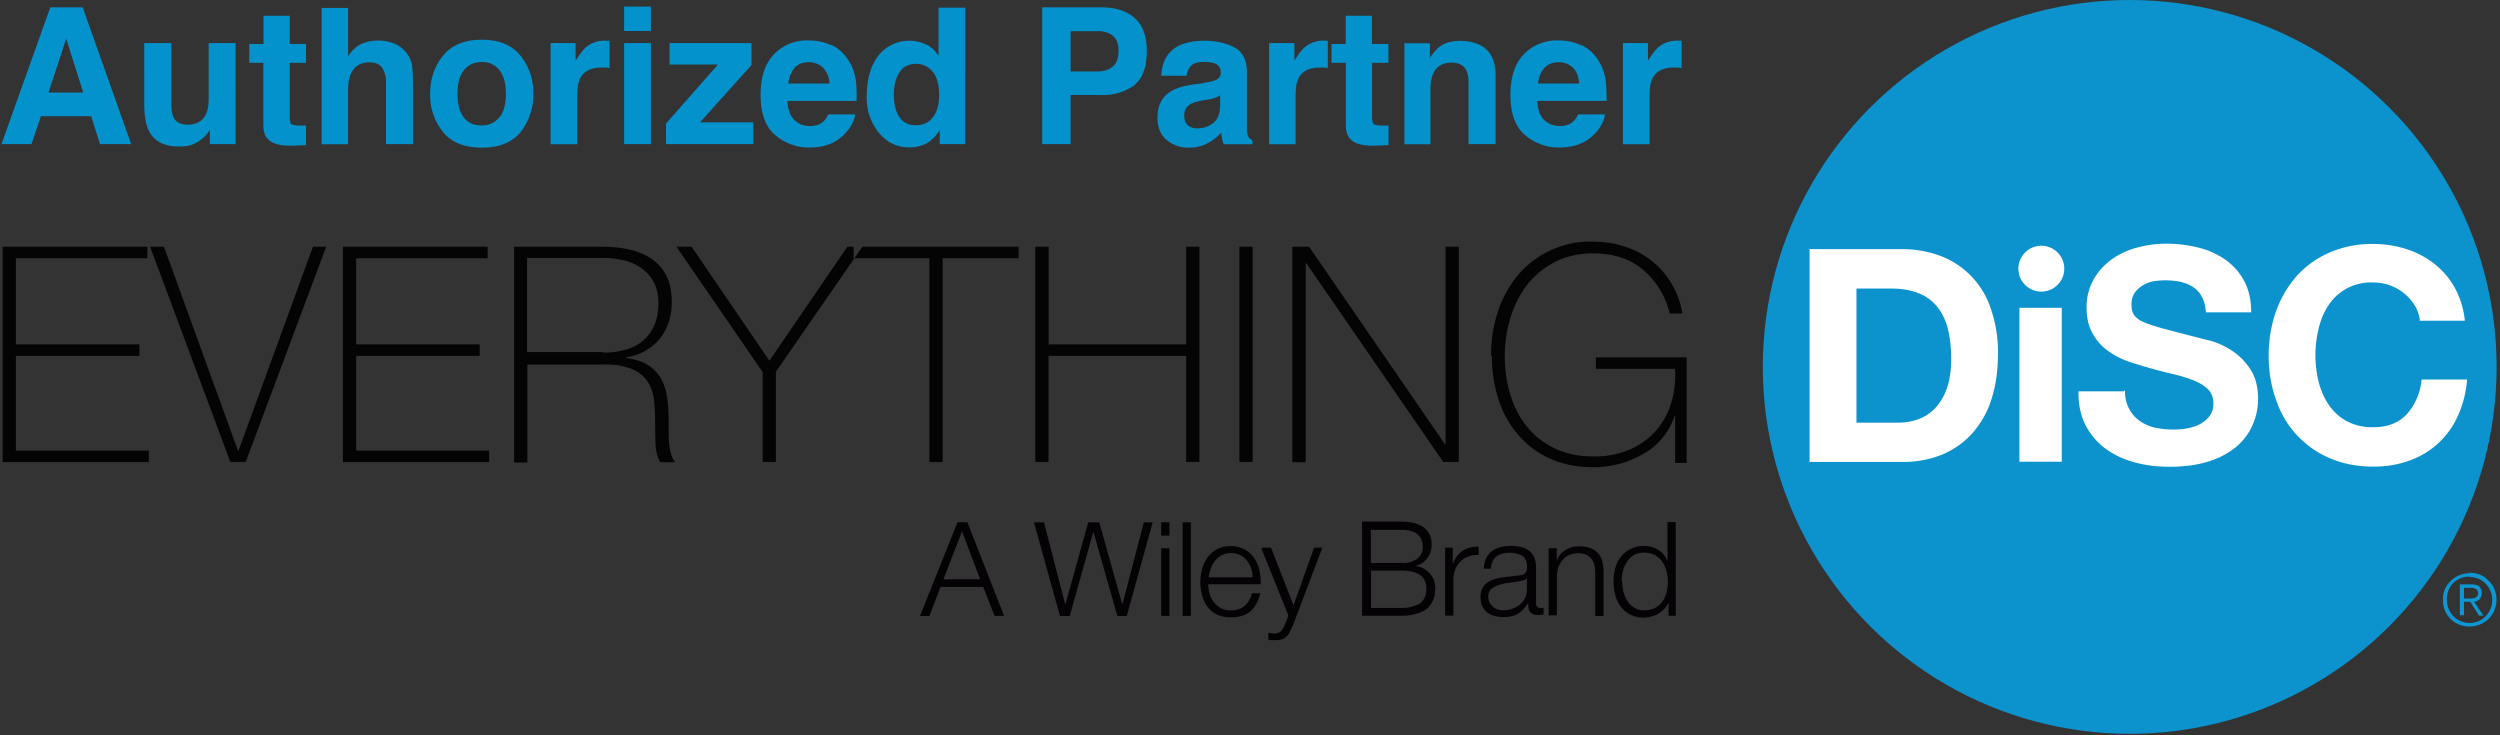 <svg width="170" height="50" viewBox="0 0 170 50" xmlns="http://www.w3.org/2000/svg"><rect x="0" y="0" width="170" height="50" fill="#333333" stroke="none"/><title>everything-disc</title><g fill="none" fill-rule="evenodd"><path d="M3.3 6.29h2.36L4.5 2.63 3.3 6.29zM3.42.5h2.2l3.3 9.3H6.8l-.6-1.9H2.78l-.64 1.9H.1L3.42.5zm8.23 2.43v4.14c0 .4.05.69.14.89.17.35.49.52.97.52.61 0 1.03-.25 1.26-.75.12-.27.17-.62.17-1.06V2.93h1.83V9.8h-1.75v-.97l-.13.2a2.51 2.51 0 0 1-1.06.8c-.26.1-.56.13-.92.13-1.01 0-1.7-.36-2.05-1.1-.2-.4-.3-1-.3-1.78V2.93h1.84zm5.3 1.34V2.99h.97V1.07h1.78v1.92h1.11v1.28H19.7V7.9c0 .29.03.46.1.53.08.07.3.11.66.11h.35v1.33l-.85.03c-.85.03-1.43-.1-1.74-.44-.21-.2-.31-.52-.31-.95V4.27h-.96zm9.88-1.3a2.03 2.03 0 0 1 1.19 1.47c.04.27.06.71.06 1.32V9.8h-1.83V5.62c0-.37-.07-.67-.2-.9-.16-.32-.47-.48-.93-.48-.48 0-.84.16-1.08.48-.25.32-.37.78-.37 1.36v3.73h-1.8V.54h1.8v3.29c.26-.4.56-.68.9-.84a2.92 2.92 0 0 1 2.24-.02zm7.15 5c.28-.37.42-.9.42-1.6s-.14-1.21-.43-1.59a1.45 1.45 0 0 0-1.21-.56c-.53 0-.94.2-1.22.56-.3.38-.43.9-.43 1.6s.14 1.22.42 1.6c.28.37.69.55 1.2.55s.94-.18 1.22-.56zm1.44 1c-.6.71-1.47 1.07-2.65 1.07s-2.07-.35-2.65-1.07a3.99 3.99 0 0 1-.87-2.6c0-.99.29-1.85.87-2.57.58-.73 1.46-1.1 2.64-1.1s2.06.37 2.64 1.1c.58.73.87 1.59.87 2.58 0 1-.3 1.87-.87 2.59zm5.88-6.2h.15v1.85a7.18 7.18 0 0 0-.31-.03h-.22c-.73 0-1.21.24-1.46.71-.14.27-.21.68-.21 1.23v3.28h-1.81V2.93h1.7v1.2c.29-.46.53-.77.73-.94a1.98 1.98 0 0 1 1.4-.42zm2.96-.66h-1.82V.45h1.82V2.1zm-1.82.82h1.82V9.8h-1.82V2.93zm3.09 1.46V2.93h5.57v1.49l-3.5 3.9h3.62V9.8h-5.93V8.4l3.53-4.01h-3.3zm8.5.23c-.22.26-.37.61-.43 1.06h2.8a1.56 1.56 0 0 0-.44-1.08 1.35 1.35 0 0 0-.97-.37c-.42 0-.74.13-.97.39zm2.52-1.56c.46.22.83.56 1.13 1.02.27.4.44.88.52 1.42.04.32.06.77.05 1.36h-4.7c.02.7.24 1.18.65 1.45.24.18.54.26.89.26.37 0 .67-.1.9-.31.12-.12.24-.27.33-.48h1.83c-.05.41-.26.83-.64 1.25-.6.67-1.41 1-2.47 1a3.5 3.5 0 0 1-2.32-.84c-.67-.56-1-1.48-1-2.75 0-1.19.3-2.1.9-2.74a3.1 3.1 0 0 1 2.35-.95c.57 0 1.08.11 1.54.32zm6.48-.02c.32.18.58.43.79.76V.52h1.82V9.8H63.9v-.95c-.26.41-.55.7-.88.89a2.5 2.5 0 0 1-1.22.28c-.81 0-1.48-.33-2.03-.98a3.74 3.74 0 0 1-.83-2.5c0-1.17.27-2.09.8-2.77a2.67 2.67 0 0 1 3.28-.72zm.44 4.9c.26-.38.39-.87.39-1.47 0-.85-.21-1.45-.64-1.8a1.42 1.42 0 0 0-.91-.33c-.53 0-.91.2-1.16.6-.25.4-.37.9-.37 1.48 0 .64.12 1.15.37 1.53.25.38.63.57 1.13.57.5 0 .89-.19 1.16-.56zm12.22-5.51a1.7 1.7 0 0 0-1.07-.31H72.8v2.74h1.8c.47 0 .82-.11 1.08-.34.25-.22.38-.57.38-1.06 0-.48-.13-.83-.4-1.03zm1.47 3.35a3.7 3.7 0 0 1-2.38.68H72.8V9.8h-1.93V.5h4.05c.93 0 1.68.24 2.23.72s.83 1.22.83 2.23c0 1.09-.28 1.87-.83 2.32zm5.85.68a2.04 2.04 0 0 1-.83.3l-.41.07c-.38.07-.65.15-.82.25a.83.83 0 0 0-.42.77c0 .31.08.53.25.67s.37.21.62.21c.39 0 .74-.1 1.07-.34.32-.23.49-.64.5-1.24v-.67zm-1.1-.84c.34-.04.58-.1.72-.16.25-.1.38-.28.38-.5 0-.3-.1-.48-.3-.6-.2-.1-.5-.15-.86-.15-.43 0-.73.1-.91.31-.13.16-.21.37-.25.63h-1.73c.03-.6.2-1.1.5-1.48.47-.6 1.29-.9 2.45-.9.75 0 1.42.14 2 .44.58.3.88.86.88 1.69v3.96c.02.23.06.4.12.47a.6.6 0 0 0 .26.21v.27h-1.95c-.06-.14-.1-.27-.12-.39a4.19 4.19 0 0 1-.05-.4c-.25.26-.54.5-.86.68-.4.23-.83.34-1.32.34a2.3 2.3 0 0 1-1.55-.53c-.41-.35-.61-.86-.61-1.5 0-.85.32-1.47.98-1.84.35-.2.88-.35 1.57-.44l.62-.08zm8.23-2.85h.15v1.85a7.18 7.18 0 0 0-.31-.03h-.21c-.72 0-1.21.24-1.46.71-.14.27-.21.68-.21 1.23v3.28h-1.8V2.93h1.72v1.2c.28-.46.52-.77.73-.94a1.94 1.94 0 0 1 1.39-.42zm.4 1.5V2.99h.97V1.07h1.78v1.92h1.12v1.28H93.3V7.9c0 .29.04.46.1.53.08.07.3.11.67.11h.35v1.33l-.85.03c-.85.03-1.43-.1-1.74-.44-.21-.2-.31-.52-.31-.95V4.27h-.96zm10.48-.95c.45.37.68.99.68 1.85V9.8h-1.84V5.62c0-.36-.05-.64-.15-.83-.18-.36-.51-.53-1.01-.53-.61 0-1.03.26-1.26.77-.11.28-.17.63-.17 1.05v3.73H95.5V2.94h1.73v1c.24-.35.45-.6.66-.76.37-.28.84-.4 1.41-.4.71 0 1.3.18 1.75.55zm3.99 1.3c-.23.26-.37.61-.43 1.06h2.8c-.03-.48-.17-.84-.43-1.08a1.34 1.34 0 0 0-.96-.37c-.42 0-.74.13-.97.39zm2.52-1.56c.46.22.84.56 1.14 1.02.27.4.44.88.52 1.42.04.32.06.77.06 1.36h-4.71c.02.7.24 1.18.65 1.45.25.18.55.26.89.26.37 0 .67-.1.9-.31.12-.12.23-.27.33-.48h1.83c-.05.41-.26.83-.64 1.25-.6.67-1.41 1-2.47 1a3.5 3.5 0 0 1-2.32-.84c-.67-.56-1-1.48-1-2.75 0-1.19.3-2.1.9-2.74a3.1 3.1 0 0 1 2.35-.95c.57 0 1.09.11 1.54.32zm6.66-.3l.16.01v1.85l-.3-.03h-.21c-.73 0-1.21.24-1.46.71-.14.27-.21.68-.21 1.23v3.28h-1.81V2.93h1.7v1.2c.29-.46.53-.77.73-.94a1.98 1.98 0 0 1 1.4-.42z" fill="#0492CC"/><path d="M.18 16.78h9.84v.78H1.08v5.86h8.4v.78h-8.4v6.44h9.04v.78H.18V16.78zm16 13.86h.04l5.06-13.86h.9l-5.47 14.63h-1.05l-5.45-14.63h.94l5.03 13.86zm7.14-13.86h9.84v.78h-8.94v5.86h8.4v.78h-8.4v6.44h9.04v.78h-9.94V16.78zm11.61 0h6.11c.64 0 1.25.07 1.8.2s1.06.34 1.48.63a3 3 0 0 1 1 1.16c.24.48.36 1.07.36 1.78 0 .99-.28 1.82-.83 2.5a3.61 3.61 0 0 1-2.3 1.25v.04c.67.09 1.2.26 1.6.54.38.27.67.6.87 1 .2.4.31.84.37 1.32.05.48.08.96.08 1.44v.84c0 .28.01.53.04.77s.07.46.14.67c.06.21.15.38.26.51H44.9c-.2-.34-.3-.74-.32-1.2-.02-.45-.03-.93-.03-1.42 0-.49-.02-.98-.06-1.46-.04-.48-.17-.92-.39-1.3s-.56-.69-1.04-.92a4.68 4.68 0 0 0-2-.34h-5.2v6.66h-.9V16.78zm6.11 7.2c.53 0 1.03-.07 1.49-.2a2.89 2.89 0 0 0 1.96-1.65c.19-.42.28-.93.28-1.52 0-.54-.1-1.01-.3-1.4-.21-.4-.49-.71-.83-.96a3.32 3.32 0 0 0-1.19-.54 5.94 5.94 0 0 0-1.4-.17h-5.21v6.4h5.2zm16.6-7.2h1l-5.88 8.5v6.13h-.9V25.3L46 16.78h1.03l5.29 7.75 5.3-7.75zm.41.78v-.78h11.22v.78H64.1v13.86h-.9V17.56h-5.14zm12.36-.78h.9v6.64h9.35v-6.64h.9v14.63h-.9V24.2H71.3v7.21h-.9V16.78zm13.87 0h.9v14.63h-.9V16.78zm3.61 0h1.13l9.24 13.43h.04V16.78h.9v14.63h-1.06L88.83 17.9h-.04v13.53h-.91V16.77zm13.5 7.4c0-1.04.15-2.03.46-2.96a7.5 7.5 0 0 1 1.34-2.47 6.42 6.42 0 0 1 5.1-2.32c.76 0 1.48.11 2.16.33a5.69 5.69 0 0 1 3.95 4.56h-.86a5.58 5.58 0 0 0-1.84-3c-.88-.73-2-1.09-3.36-1.09-.98 0-1.85.2-2.6.58-.75.4-1.38.9-1.88 1.54-.5.65-.89 1.4-1.14 2.23a9.1 9.1 0 0 0-.01 5.28c.25.82.63 1.55 1.13 2.16.5.62 1.12 1.1 1.88 1.47.75.36 1.63.55 2.64.55a6.1 6.1 0 0 0 2.36-.43 4.94 4.94 0 0 0 2.88-3.08c.25-.73.35-1.55.31-2.45h-5.39v-.78h6.17v7.18h-.78V28.3h-.04a4.63 4.63 0 0 1-2.06 2.53 6.74 6.74 0 0 1-3.48.94c-1.1 0-2.09-.2-2.94-.59a6.03 6.03 0 0 1-2.16-1.62 6.85 6.85 0 0 1-1.33-2.4 9.5 9.5 0 0 1-.45-2.96z" fill="#040404"/><g transform="translate(119.87)"><ellipse fill="#0C92CC" cx="24.95" cy="24.95" rx="24.95" ry="24.95"/><path d="M3.18 16.94v14.47h6.25a7 7 0 0 0 2.89-.55c.81-.37 1.5-.88 2.04-1.53a6.4 6.4 0 0 0 1.23-2.31c.27-.9.4-1.87.4-2.92a8.9 8.9 0 0 0-.5-3.15 5.72 5.72 0 0 0-3.47-3.57 7.52 7.52 0 0 0-2.6-.44H3.18zm3.19 11.8v-9.12h2.27c.78 0 1.44.1 1.97.33a3 3 0 0 1 1.29.96c.32.42.56.93.7 1.51.14.6.21 1.25.21 1.98 0 .8-.1 1.47-.3 2.03-.2.55-.48 1-.81 1.35-.34.34-.73.59-1.16.74a4 4 0 0 1-1.33.22H6.37zm11.08-7.8V31.4h2.88V20.93h-2.88zm1.49-1.11a1.56 1.56 0 1 0 0-3.12 1.56 1.56 0 0 0 0 3.12zm5.6 6.78h-3.07c-.02.9.15 1.66.48 2.31.34.65.8 1.18 1.37 1.6.58.42 1.24.73 2 .93.74.2 1.52.29 2.31.29 1 0 1.86-.11 2.61-.34a5.55 5.55 0 0 0 1.9-.97c.5-.41.88-.9 1.14-1.47s.4-1.18.4-1.84c0-.81-.18-1.48-.52-2s-.75-.94-1.22-1.25a5.41 5.41 0 0 0-1.43-.68 209.51 209.51 0 0 1-3.32-.86c-.56-.15-1-.3-1.32-.44a1.46 1.46 0 0 1-.64-.49c-.1-.18-.16-.4-.16-.69 0-.31.07-.57.2-.77.14-.2.31-.37.52-.5.21-.14.45-.24.7-.3a5.32 5.32 0 0 1 1.86.01c.33.08.63.19.88.35.26.16.47.38.62.67.16.28.25.64.28 1.07h3.08c0-.84-.16-1.55-.48-2.14a4.19 4.19 0 0 0-1.29-1.45 5.45 5.45 0 0 0-1.85-.82 9.1 9.1 0 0 0-2.18-.26c-.65 0-1.29.09-1.94.26-.65.17-1.23.44-1.74.8-.5.37-.93.83-1.24 1.38a3.83 3.83 0 0 0-.47 1.93c0 .66.13 1.22.38 1.69.25.46.57.85.98 1.16.4.3.86.56 1.38.76a35.88 35.88 0 0 0 3.14.89c.51.12.97.26 1.38.42.4.16.73.36.98.6s.38.57.38.96c0 .36-.09.66-.28.9-.19.24-.43.42-.71.56-.28.13-.59.22-.91.27a5.94 5.94 0 0 1-2.12-.08c-.39-.1-.73-.26-1.02-.47a2.3 2.3 0 0 1-.7-.82 2.61 2.61 0 0 1-.27-1.24zm20.12-4.8h3.08a5.84 5.84 0 0 0-.68-2.23 5.35 5.35 0 0 0-1.39-1.64 6.07 6.07 0 0 0-1.9-1 7.27 7.27 0 0 0-2.26-.35 7.2 7.2 0 0 0-2.99.59c-.88.39-1.63.93-2.24 1.62a7.43 7.43 0 0 0-1.4 2.42 9.13 9.13 0 0 0-.48 3c0 1.06.17 2.05.5 2.96a6.51 6.51 0 0 0 3.64 3.97c.88.38 1.87.58 2.98.58.9 0 1.71-.14 2.45-.41a5.66 5.66 0 0 0 3.3-3.05 7.3 7.3 0 0 0 .62-2.46H44.8a4.14 4.14 0 0 1-1 2.35c-.55.59-1.3.89-2.28.89a3.7 3.7 0 0 1-1.83-.42 3.5 3.5 0 0 1-1.21-1.11 4.93 4.93 0 0 1-.68-1.55 7.54 7.54 0 0 1 0-3.63c.14-.6.36-1.13.68-1.6a3.43 3.43 0 0 1 3.03-1.53 3.28 3.28 0 0 1 2.8 1.53c.2.3.31.64.37 1z" fill="#FFF"/><path d="M48.02 40.7h-.34v-.73h.47c.06 0 .12 0 .18.02l.16.05a.4.4 0 0 1 .1.11c.03.05.05.11.05.18a.32.32 0 0 1-.2.32.71.71 0 0 1-.21.05h-.24zm-.34 1.16v-.94h.43l.59.94h.3l-.63-.94a.68.68 0 0 0 .37-.17.54.54 0 0 0 .1-.18.86.86 0 0 0 .05-.24.57.57 0 0 0-.17-.44c-.11-.1-.28-.15-.52-.15h-.8v2.1h.26zm.4-2.62a1.5 1.5 0 0 1 1.4.95c.09.2.12.4.12.62a1.56 1.56 0 0 1-.93 1.43 1.54 1.54 0 0 1-1.23-.01 1.54 1.54 0 0 1-.81-.84 1.74 1.74 0 0 1-.01-1.23c.07-.2.18-.36.32-.5a1.51 1.51 0 0 1 1.1-.45zm0-.26a1.83 1.83 0 0 0-1.7 1.1c-.1.23-.13.47-.13.72 0 .26.04.49.14.72a1.73 1.73 0 0 0 .96.95 1.89 1.89 0 0 0 2.02-.4 1.88 1.88 0 0 0 .38-2.01 1.7 1.7 0 0 0-.4-.58c-.16-.17-.35-.3-.57-.4a1.92 1.92 0 0 0-.72-.13z" fill="#0C97D4"/></g><path d="M64.15 39.4l1.27-3.27 1.23 3.26h-2.5zm.96-3.88l-2.55 6.37h.64l.76-1.98h2.9l.77 1.97h.65l-2.5-6.37h-.68zm5.2 0l1.77 6.37h.66l1.6-5.7h.02l1.62 5.7h.64l1.76-6.37h-.6l-1.45 5.57h-.02l-1.56-5.57H74l-1.55 5.57h-.02l-1.44-5.57h-.65zm8.65 0v.9h.56v-.9h-.56zm0 1.77v4.59h.56v-4.6h-.56zm1.46-1.77v6.36h.56v-6.36h-.56zm4.75 3.74h-2.98c.02-.21.07-.41.15-.61a1.62 1.62 0 0 1 .75-.9c.18-.1.4-.14.62-.14a1.33 1.33 0 0 1 1.07.5 1.83 1.83 0 0 1 .4 1.13zm-2.98.47h3.54c.01-.32-.02-.64-.09-.95a2.46 2.46 0 0 0-.35-.83 1.86 1.86 0 0 0-1.58-.81 1.84 1.84 0 0 0-1.59.76c-.17.23-.3.49-.37.78a3.3 3.3 0 0 0 0 1.82c.08.29.2.55.37.77.16.22.38.4.64.52.26.13.58.19.94.19.58 0 1.03-.15 1.35-.43.32-.3.53-.7.65-1.21h-.56c-.1.35-.25.64-.5.85-.22.2-.55.32-.95.32-.27 0-.5-.06-.7-.17a1.59 1.59 0 0 1-.75-1.02 2.4 2.4 0 0 1-.08-.63zm3.58-2.45l1.84 4.58-.19.5-.13.3a.91.91 0 0 1-.15.23.6.6 0 0 1-.2.14.85.85 0 0 1-.5.03l-.19-.03v.47c.05.02.11.03.17.03h.27c.18 0 .33-.01.44-.04.12-.04.22-.1.31-.16.1-.08.17-.18.24-.31l.24-.5 2-5.28h-.56l-1.4 3.92-1.53-3.92h-.6zm7.45 1.02v-2.27h2.09c.96 0 1.44.4 1.44 1.19a.97.97 0 0 1-.36.76 1.57 1.57 0 0 1-1.07.3h-2.1zm-.6-2.8v6.37h2.69a3.3 3.3 0 0 0 1.52-.34c.17-.1.3-.22.4-.35a1.71 1.71 0 0 0 .34-.8l.03-.34a1.5 1.5 0 0 0-1.35-1.55v-.01a1.37 1.37 0 0 0 .8-.52 1.48 1.48 0 0 0 .3-.92c0-.3-.05-.55-.16-.75-.12-.2-.27-.36-.45-.48-.2-.12-.41-.21-.65-.26a3.9 3.9 0 0 0-.78-.08h-2.69zm.61 5.85V38.8h2.09c.54 0 .95.1 1.24.3.3.2.43.52.43.93 0 .25-.04.47-.13.64a1 1 0 0 1-.36.4 2.56 2.56 0 0 1-1.17.27h-2.09zm5.04-4.08v4.59h.56V39.4c0-.25.04-.47.13-.68a1.54 1.54 0 0 1 .89-.88c.2-.08.44-.11.7-.1v-.56c-.42-.02-.78.07-1.08.27-.3.2-.52.49-.66.86h-.02v-1.07h-.52zm2.56 1.4h.56c.01-.38.13-.65.36-.82.22-.17.52-.26.87-.26a1.75 1.75 0 0 1 .87.19c.1.07.2.17.25.29.07.12.1.28.1.47 0 .12 0 .22-.05.3a.46.46 0 0 1-.13.18.63.63 0 0 1-.22.09l-.3.04-.9.1a3.5 3.5 0 0 0-.79.2 1.4 1.4 0 0 0-.57.42 1.2 1.2 0 0 0-.2.75c0 .23.03.43.11.6.08.17.2.3.33.42.14.1.3.19.5.24a2.55 2.55 0 0 0 1.19.02 1.57 1.57 0 0 0 .78-.47c.1-.12.21-.25.31-.4h.02l.02.32c.02.1.05.18.1.25s.12.13.2.16c.1.04.2.06.35.06l.2-.01.17-.02v-.47a.57.57 0 0 1-.18.03c-.22 0-.33-.11-.33-.34V38.6c0-.31-.05-.56-.15-.75a1.1 1.1 0 0 0-.4-.45 1.43 1.43 0 0 0-.54-.22 3.05 3.05 0 0 0-1.33.03c-.22.05-.41.15-.58.27-.16.12-.29.28-.39.48-.09.2-.15.43-.17.7zm3 .67v.73a1.33 1.33 0 0 1-.48 1.05 1.82 1.82 0 0 1-1.13.38 1.03 1.03 0 0 1-.71-.25.94.94 0 0 1-.23-.3.92.92 0 0 1-.08-.37c0-.23.07-.4.2-.52s.31-.22.52-.28c.21-.07.44-.12.7-.15l.73-.11.27-.07a.34.34 0 0 0 .21-.14h.02zm1.48-2.1v4.6h.56V39.2c0-.23.04-.43.1-.63.08-.19.17-.36.3-.5.11-.14.26-.25.44-.33.18-.08.38-.12.6-.12.23 0 .42.04.57.11.15.07.27.17.36.3.09.12.15.27.19.44.03.17.05.35.05.55v2.87h.56v-2.96c0-.28-.03-.52-.08-.74a1.4 1.4 0 0 0-.28-.56 1.3 1.3 0 0 0-.52-.35 2.3 2.3 0 0 0-.81-.13c-.33 0-.63.09-.9.26-.27.16-.46.39-.57.67h-.02v-.8h-.56zm8.64 4.6V35.5h-.56v2.64h-.02a1.28 1.28 0 0 0-.25-.44 1.5 1.5 0 0 0-.38-.32 1.6 1.6 0 0 0-.46-.19 2.08 2.08 0 0 0-1.4.14 1.97 1.97 0 0 0-1.04 1.3 3.52 3.52 0 0 0 .01 1.87c.08.3.21.55.38.77.17.23.4.4.65.53a2.02 2.02 0 0 0 1.42.12c.17-.05.33-.11.48-.2.15-.09.28-.2.4-.32s.2-.26.26-.4h.02v.87h.52zm-3.68-2.3c0-.24.03-.48.09-.71a2 2 0 0 1 .27-.63c.12-.18.27-.33.47-.45.19-.12.41-.17.68-.17.3 0 .55.06.76.17.21.12.38.27.5.45.13.19.22.4.28.63a2.82 2.82 0 0 1 .01 1.42c-.05.23-.14.44-.27.63s-.29.33-.5.45c-.2.1-.45.17-.75.17-.27 0-.49-.06-.68-.18a1.56 1.56 0 0 1-.47-.45c-.12-.2-.2-.4-.27-.63a3.36 3.36 0 0 1-.08-.71z" fill="#040204"/></g></svg>